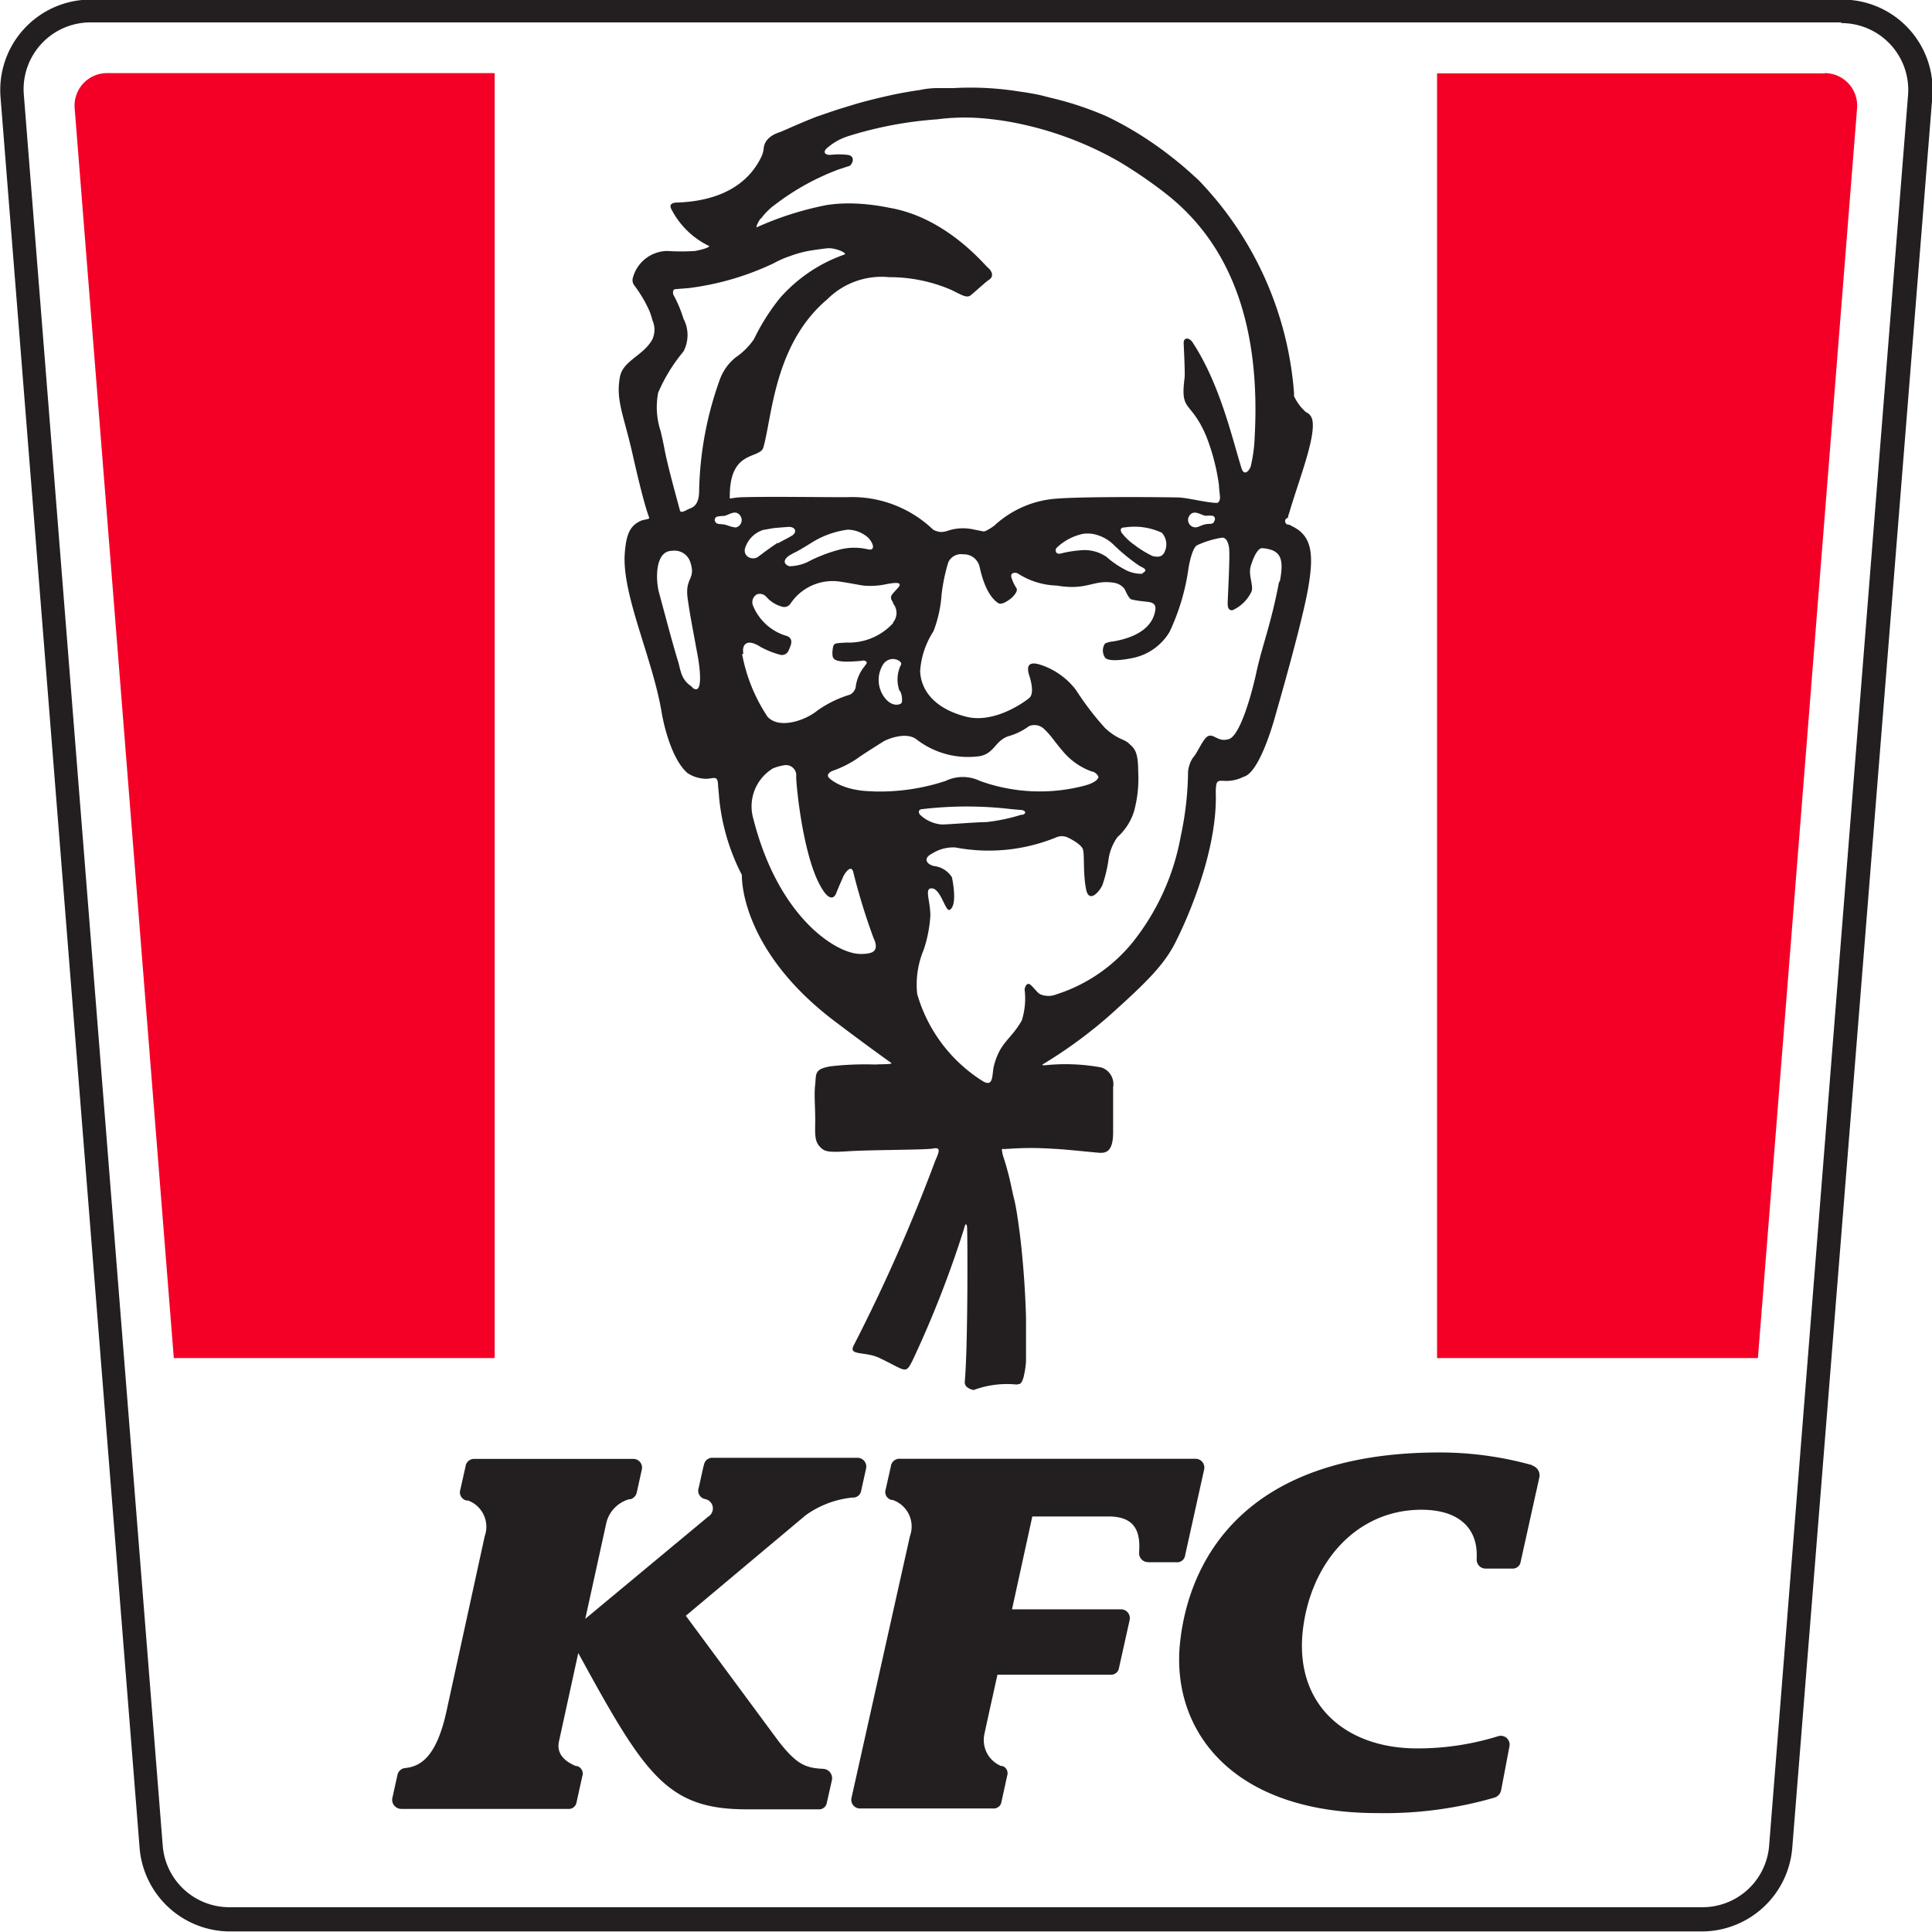<svg xmlns="http://www.w3.org/2000/svg" viewBox="0 0 137.95 137.95"><title>KFC logo</title><path d="M573.33,448.27H545.64V540h22.91l7.08-89.25a2.32,2.32,0,0,0-2.31-2.5m-95,0H450.67a2.32,2.32,0,0,0-2.31,2.5L455.44,540h22.91V448.27Z" transform="translate(-443.03 -443.03)" style="fill:#f40027;fill-rule:evenodd"/><path d="M574.51,443h-125a6.46,6.46,0,0,0-6.44,7L453,575a6.49,6.49,0,0,0,6.44,5.94H564.59A6.49,6.49,0,0,0,571,575L581,450a6.45,6.45,0,0,0-6.44-7Zm0,1.68a4.77,4.77,0,0,1,4.76,5.14l-9.92,125a4.77,4.77,0,0,1-4.76,4.39H459.41a4.77,4.77,0,0,1-4.76-4.39l-9.92-125.05a4.77,4.77,0,0,1,4.76-5.14h125Z" transform="translate(-443.03 -443.03)" style="fill:#231f20;fill-rule:evenodd"/><path d="M496,505.5c0,1.73,1,6.28,6.83,10.6q1.9,1.44,3.84,2.83h0c.16.11-.86.08-1.13.11a21.86,21.86,0,0,0-3.23.13c-1.11.21-1,.47-1.07,1.28-.09.64,0,1.65,0,2.51s-.08,1.47.28,1.89.59.48,2.12.38,5.48-.09,6-.19.52.1.17.87A122.76,122.76,0,0,1,504,539.07c-.44.8.79.42,1.84.93,1.9.91,1.83,1.17,2.33.21a75.38,75.38,0,0,0,3.7-9.46c.05-.26.17-.48.21-.09s.07,8.41-.16,11a.45.45,0,0,0,.12.38,1,1,0,0,0,.52.24h0a6.77,6.77,0,0,1,3.05-.39l.25-.05a.55.55,0,0,0,.13-.15,1.64,1.64,0,0,0,.16-.48,6.15,6.15,0,0,0,.14-1q0-.56,0-1.12,0-.75,0-1.5c0-.29,0-.19,0-.48q-.07-2.51-.33-5-.11-1.06-.27-2.12c-.05-.35-.11-.69-.17-1s-.12-.48-.19-.82-.14-.65-.22-1q-.2-.83-.47-1.64a2.48,2.48,0,0,1-.07-.41c0-.12.17,0,.34-.06l.12,0a22.58,22.58,0,0,1,3.24,0c.4,0,2.45.21,3,.26s1.27.19,1.24-1.55q0-.59,0-1.17v-1.28a.51.51,0,0,1,0-.07q0-.13,0-.25v-.17q0-.09,0-.17a1.25,1.25,0,0,0-.84-1.41,14.09,14.09,0,0,0-4-.16c-.2,0-.25,0-.19-.06h0a32.9,32.9,0,0,0,4.85-3.56c2.66-2.39,3.93-3.65,4.74-5.38,0,0,2.91-5.65,2.77-10.43,0-1,.13-.88.73-.87a2.68,2.68,0,0,0,1.24-.29c1.23-.28,2.32-4.5,2.32-4.5s1.86-6.4,2.31-9c.4-2.33.3-3.69-1.12-4.38l-.24-.13A.24.24,0,0,1,535,480q0-.15.07-.3c.7-2.41,1.94-5.47,1.66-6.7a.76.76,0,0,0-.45-.54,3.49,3.49,0,0,1-.85-1.14.77.77,0,0,1,0-.19,24.54,24.54,0,0,0-6.83-15.25l-.53-.48q-.75-.68-1.55-1.29a25,25,0,0,0-4.42-2.75A23.14,23.14,0,0,0,518,450l-.66-.17q-.74-.16-1.5-.26a21.81,21.81,0,0,0-4.71-.25l-.49,0H510q-.66,0-1.31.14c-.79.11-1.63.27-2.16.39s-1.37.31-2.35.59l-1.21.37-.34.11-1.32.45q-1,.4-2,.84l-.55.24c-1,.31-1.17.86-1.2,1.17a1.82,1.82,0,0,1-.15.57c-1.39,2.95-4.65,3.24-5.95,3.3-.34,0-.64.06-.53.4a5.91,5.91,0,0,0,2.74,2.71c0,.14-.8.31-1,.35a15.34,15.34,0,0,1-2,0h0a2.58,2.58,0,0,0-2.45,1.91.61.61,0,0,0,.08.52,9.43,9.43,0,0,1,1.1,1.85v0a5.65,5.65,0,0,1,.22.68,1.64,1.64,0,0,1,0,1.33c-.6,1.16-2.09,1.52-2.32,2.68-.32,1.64.25,2.71.87,5.42.42,1.86.88,3.77,1.21,4.64q0,.09-.06.1l-.44.1c-.87.34-1.14,1-1.24,2.36-.22,2.95,2,7.5,2.64,11.4.23,1.31.83,3.42,1.84,4.29a2.44,2.44,0,0,0,1,.38c.79.14,1.13-.36,1.18.43,0,.17.06.61.07.86A15.14,15.14,0,0,0,496,505.5m1.36-46.85a4.46,4.46,0,0,1,1-1,17.64,17.64,0,0,1,4.57-2.53c.37-.11.46-.16.7-.22s.55-.72-.07-.81a5.32,5.32,0,0,0-1.26,0c-.35,0-.52-.18-.26-.45a4.27,4.27,0,0,1,1.53-.88,27.63,27.63,0,0,1,6.38-1.21,15.18,15.18,0,0,1,3.39-.06,21,21,0,0,1,2.51.38,24.46,24.46,0,0,1,7,2.65,32.53,32.53,0,0,1,3.39,2.31c3.22,2.51,6.92,7.29,6.38,17.35a10.69,10.69,0,0,1-.28,2.13c-.08.29-.47.79-.67.13-.67-2.15-1.52-5.95-3.47-8.94-.27-.42-.69-.38-.65.06,0,.18.11,2.1.06,2.48-.32,2.47.44,1.51,1.56,4.16a15.3,15.3,0,0,1,.9,3.49c0,.26.06.57.07.86s-.18.39-.18.39c-.76,0-2.09-.37-2.81-.39s-6.48-.08-8.61.08a7.27,7.27,0,0,0-4.5,1.92,3.77,3.77,0,0,1-.65.4.4.4,0,0,1-.26,0l-.51-.1a3.55,3.55,0,0,0-1.66,0c-.51.15-.75.28-1.3,0a8.37,8.37,0,0,0-6.16-2.32c-2.37,0-5.48-.05-7.31,0-.59,0-.9.09-1.05.09a1.41,1.41,0,0,1,0-.18c0-3.34,2.15-2.6,2.4-3.47.62-2.16.77-7.37,4.55-10.56a5.49,5.49,0,0,1,4.42-1.59,11.15,11.15,0,0,1,4.47.92c.71.35,1.07.59,1.35.38s1-.9,1.34-1.13.19-.61-.1-.85-3-3.6-7.07-4.28a14.88,14.88,0,0,0-2.49-.3,10.69,10.69,0,0,0-1.95.11,22.83,22.83,0,0,0-5,1.59c-.07-.08.2-.52.28-.64m32.37,21.7c-.17.18-.32.07-.67.16s-.45.22-.71.2a.53.53,0,0,1-.38-.82c.33-.48.79-.06,1.17,0a2.51,2.51,0,0,1,.5,0c.18.07.21.24.09.42M524.12,482a4.11,4.11,0,0,1-1-.93c-.12-.21-.09-.38.22-.38a4.62,4.62,0,0,1,2.65.38,1.24,1.24,0,0,1,.2,1.36c-.21.47-.62.34-.85.31a7.47,7.47,0,0,1-1.23-.74m.49,2a2.45,2.45,0,0,1-1.23-.29,6.91,6.91,0,0,1-1.35-.93,2.76,2.76,0,0,0-1.8-.46,8.2,8.2,0,0,0-1.44.23c-.4.1-.43-.26-.31-.4a3.9,3.9,0,0,1,1.88-1,2.38,2.38,0,0,1,.69,0,2.91,2.91,0,0,1,1.54.81,13.48,13.48,0,0,0,1.79,1.46c.22.14.73.28.23.54m-17.3,8.41a1.41,1.41,0,0,1,.13.78c0,.2-.73.46-1.31-.41a2.09,2.09,0,0,1,0-2.32c.54-.66,1.37-.18,1.25.06a2.36,2.36,0,0,0-.11,1.88m-8-9.58a5.06,5.06,0,0,1,.66-.37c.33-.18.71-.41,1.09-.65a6.39,6.39,0,0,1,2.55-.91,2.25,2.25,0,0,1,1.47.58c.39.43.5.92,0,.83a4.23,4.23,0,0,0-2,0,10.82,10.82,0,0,0-2.34.9,3.16,3.16,0,0,1-1.25.3c-.17,0-.66-.27-.16-.68m-.71-1c-.51.33-1,.7-1.4,1s-1.13,0-.93-.64a2,2,0,0,1,1.31-1.28c.1,0,.48-.09.79-.13l1-.08c.54,0,.6.41.23.63s-.62.33-1,.55M490,471.13a11.81,11.81,0,0,1,1.83-3,2.51,2.51,0,0,0,0-2.35,9.08,9.08,0,0,0-.71-1.69.45.45,0,0,1,0-.35l.09-.06,1-.08a19.83,19.83,0,0,0,6.08-1.78,6.91,6.91,0,0,1,1.17-.51,7.76,7.76,0,0,1,1.45-.39c.37-.06.81-.12,1.18-.16.56-.06,1.44.33,1.25.44a10.93,10.93,0,0,0-4.61,3.1,15.07,15.07,0,0,0-1.86,2.94,4.91,4.91,0,0,1-1.3,1.3,3.62,3.62,0,0,0-1.12,1.53,24.74,24.74,0,0,0-1.5,8c0,.51-.11,1.06-.59,1.24h0c-.4.16-.72.43-.79.14-.26-1-.85-3.07-1.1-4.39q-.12-.63-.27-1.25a5.44,5.44,0,0,1-.18-2.71m2.38,20.94c-.81-.54-.76-1.24-1-1.93-.44-1.47-.9-3.24-1.31-4.75-.25-.91-.31-3,.93-3a1.18,1.18,0,0,1,1.29.78c.44,1.3-.39,1.08-.18,2.62.15,1.09.36,2.16.7,4,.16.85.44,2.91-.31,2.41m3-11.49c-.25,0-.47-.13-.74-.19s-.51,0-.64-.15-.09-.35.09-.42a2.49,2.49,0,0,1,.5-.05c.37-.07.83-.5,1.17,0a.54.54,0,0,1-.37.83m.58,9c-.11-.48.1-1.2,1.24-.47a6.19,6.19,0,0,0,1.31.53.52.52,0,0,0,.69-.31c.11-.26.4-.78-.11-1a3.71,3.71,0,0,1-2.46-2.22.65.65,0,0,1,.29-.76.61.61,0,0,1,.68.18,2.28,2.28,0,0,0,1.17.71.53.53,0,0,0,.56-.24,3.62,3.62,0,0,1,3.38-1.58c.84.11,1.62.29,1.91.31a5.57,5.57,0,0,0,1.3-.06c.61-.12,1.53-.31,1.08.21s-.67.6-.35,1.05l0,.07a1.06,1.06,0,0,1,0,1.35l0,.05a4.27,4.27,0,0,1-3.32,1.39c-.88.06-.94,0-1,.53a1.63,1.63,0,0,0,0,.43c.05.25.22.36.83.4a10,10,0,0,0,1.26-.06c.2-.06.44.07.31.23l-.12.17a2.86,2.86,0,0,0-.62,1.4.77.77,0,0,1-.42.62h0a8,8,0,0,0-2.32,1.13c-.9.74-2.76,1.35-3.57.44a12,12,0,0,1-1.81-4.46m8.41,21.4c-1.6,0-5.79-2.48-7.61-9.65a3.17,3.17,0,0,1,1.41-3.6,3.8,3.8,0,0,1,.8-.22.73.73,0,0,1,.85.81c0,.67.53,6.23,2,8.24.36.5.69.52.86.08s.4-.94.48-1.14.59-1,.74-.34a45.13,45.13,0,0,0,1.44,4.68c.54,1.15-.35,1.13-1,1.15m1-11.62c-2.09,0-3.06-.81-3.21-1s.1-.4.32-.47a7.73,7.73,0,0,0,1.73-.87c.36-.27,1.34-.88,1.84-1.2.23-.15,1.58-.74,2.36-.19a6,6,0,0,0,4.3,1.25c1.3-.08,1.27-1.13,2.32-1.46a4.41,4.41,0,0,0,1.44-.71,1,1,0,0,1,1.09.21c.53.5.72.88,1.33,1.58a4.77,4.77,0,0,0,2.05,1.44.64.64,0,0,1,.49.39c0,.09-.11.39-1,.63a12.56,12.56,0,0,1-7.46-.34,2.82,2.82,0,0,0-2.45,0,15,15,0,0,1-5.19.75M516,501.19a13.11,13.11,0,0,1-2.55.54c-.68,0-2.83.18-3.19.17a2.55,2.55,0,0,1-1.53-.69c-.1-.09-.2-.4.19-.41a27,27,0,0,1,6.28,0l.79.07c.11,0,.49.19,0,.36m18.36-16.61c-.57,3-1.2,4.52-1.6,6.37s-1.25,4.75-2.05,4.83c-.81.24-1.14-.7-1.66,0-.31.41-.55,1-.83,1.31a2.21,2.21,0,0,0-.35,1,22.77,22.77,0,0,1-.52,4.6,16.94,16.94,0,0,1-3.45,7.6,11.53,11.53,0,0,1-5.43,3.7,1.52,1.52,0,0,1-1.14,0c-.19-.09-.34-.32-.66-.64s-.46.17-.47.29a5.25,5.25,0,0,1-.2,2.21c-.8,1.41-1.56,1.53-2,3.28-.14.59,0,1.49-.75,1.08a10.9,10.9,0,0,1-4.72-6.25,6.42,6.42,0,0,1,.47-3.17,9.54,9.54,0,0,0,.47-2.42c0-1-.39-1.85,0-1.94.73-.16,1.06,1.72,1.39,1.52.59-.34.15-2.32.15-2.32a1.73,1.73,0,0,0-1.27-.8c-.59-.14-.78-.58-.15-.89a2.81,2.81,0,0,1,1.66-.44,12.75,12.75,0,0,0,7.21-.72,1,1,0,0,1,.8,0c.26.12,1,.51,1.11.87s0,1.77.22,2.84,1,.1,1.17-.32a9.81,9.81,0,0,0,.42-1.72,3.6,3.6,0,0,1,.65-1.69,4.08,4.08,0,0,0,1.18-1.83,8.89,8.89,0,0,0,.3-2.86c0-1.5-.31-1.66-.67-2s-.79-.26-1.7-1.1a20.73,20.73,0,0,1-2.07-2.71,5.2,5.2,0,0,0-2.69-1.85c-1.11-.27-.65.76-.59,1s.31,1.11-.06,1.42S514,494.72,512,494.2c-2.39-.62-3.22-2-3.27-3.25a5.94,5.94,0,0,1,.95-2.84,8.94,8.94,0,0,0,.58-2.61,12.92,12.92,0,0,1,.48-2.32,1,1,0,0,1,1.06-.57,1.15,1.15,0,0,1,1.18.91c.42,1.92,1.09,2.41,1.32,2.57s.67-.15.84-.27.61-.55.47-.79a3,3,0,0,1-.37-.8c-.08-.37.38-.32.47-.25a5.38,5.38,0,0,0,2.76.86c2.27.38,2.59-.46,4.15-.19a1.16,1.16,0,0,1,.71.44c.1.2.29.66.48.74a6.85,6.85,0,0,0,.89.14c.33.06.92,0,.82.63-.25,1.63-2.14,2.08-3,2.23a1.69,1.69,0,0,0-.59.15.9.9,0,0,0,0,1c.16.23.87.25,1.84.06a4,4,0,0,0,2.77-1.89,15.72,15.72,0,0,0,1.36-4.6c.09-.52.3-1.4.59-1.58a6.75,6.75,0,0,1,1.8-.55c.22,0,.39.15.49.66s-.09,3.61-.09,4.07.25.49.39.43a2.75,2.75,0,0,0,1.32-1.33c.14-.47-.26-1.16-.06-1.81.31-1,.62-1.29.83-1.27,1.29.12,1.56.69,1.25,2.34m18,63.16a.73.73,0,0,1,.52.87l-1.33,6a.57.57,0,0,1-.61.49h-1.9a.63.63,0,0,1-.63-.66s0-.07,0-.11c.09-2-1.15-3.43-3.95-3.43-4.66,0-8,3.82-8.49,8.84-.46,5.18,3.16,8.2,8.18,8.2A19.3,19.3,0,0,0,550,567a.63.63,0,0,1,.81.72l-.59,3.11a.69.69,0,0,1-.5.56,28.13,28.13,0,0,1-8.33,1.1c-10.5,0-14.76-6-14.1-12.19.59-5.48,4.21-13.55,18.51-13.56a24.59,24.59,0,0,1,6.65.91m-59.16,0a.61.61,0,0,1,.66-.53h10.31a.63.63,0,0,1,.61.77l-.35,1.58a.58.58,0,0,1-.55.49h-.08a6.89,6.89,0,0,0-3.33,1.26L492,558.4h0l6.6,8.93c1.28,1.65,1.91,1.94,3.2,2a.67.67,0,0,1,.63.81l-.36,1.6a.56.56,0,0,1-.61.48h-5.14c-5.69,0-7.26-2.49-12-11.16h0l-1.38,6.32c-.21,1,.61,1.5,1.21,1.75l.08,0a.56.56,0,0,1,.38.72l-.41,1.85a.56.56,0,0,1-.61.49h-11.9a.65.65,0,0,1-.64-.8l.35-1.58a.63.63,0,0,1,.6-.54h0c1.09-.13,2.23-.82,2.94-4.19l2.7-12.36a2,2,0,0,0-1.19-2.55l-.11,0a.6.6,0,0,1-.44-.78l.37-1.65a.62.62,0,0,1,.67-.54h11.32a.62.62,0,0,1,.6.75l-.36,1.63a.64.64,0,0,1-.46.5l-.09,0a2.33,2.33,0,0,0-1.62,1.66l-1.51,6.88h0l8.78-7.3a.68.68,0,0,0-.21-1.25h0a.61.61,0,0,1-.47-.81l.35-1.57M525,554.57a.63.63,0,0,1-.63-.7v-.08c.1-1.57-.44-2.48-2.19-2.48h-5.44l-1.45,6.63h7.79a.63.63,0,0,1,.61.76l-.76,3.42a.57.57,0,0,1-.61.49h-8.07s-.9,4.06-.93,4.24a2,2,0,0,0,1.2,2.28l.09,0a.54.54,0,0,1,.34.67l-.41,1.87a.56.56,0,0,1-.61.49h-9.49a.62.62,0,0,1-.61-.76L508,552.72a2,2,0,0,0-1.24-2.59l-.07,0a.58.58,0,0,1-.42-.75l.37-1.65a.62.62,0,0,1,.67-.54h21.09a.63.63,0,0,1,.61.76l-1.36,6.14a.57.57,0,0,1-.61.49h-2" transform="translate(-443.03 -443.03)" style="fill:#231f20;fill-rule:evenodd"/></svg>